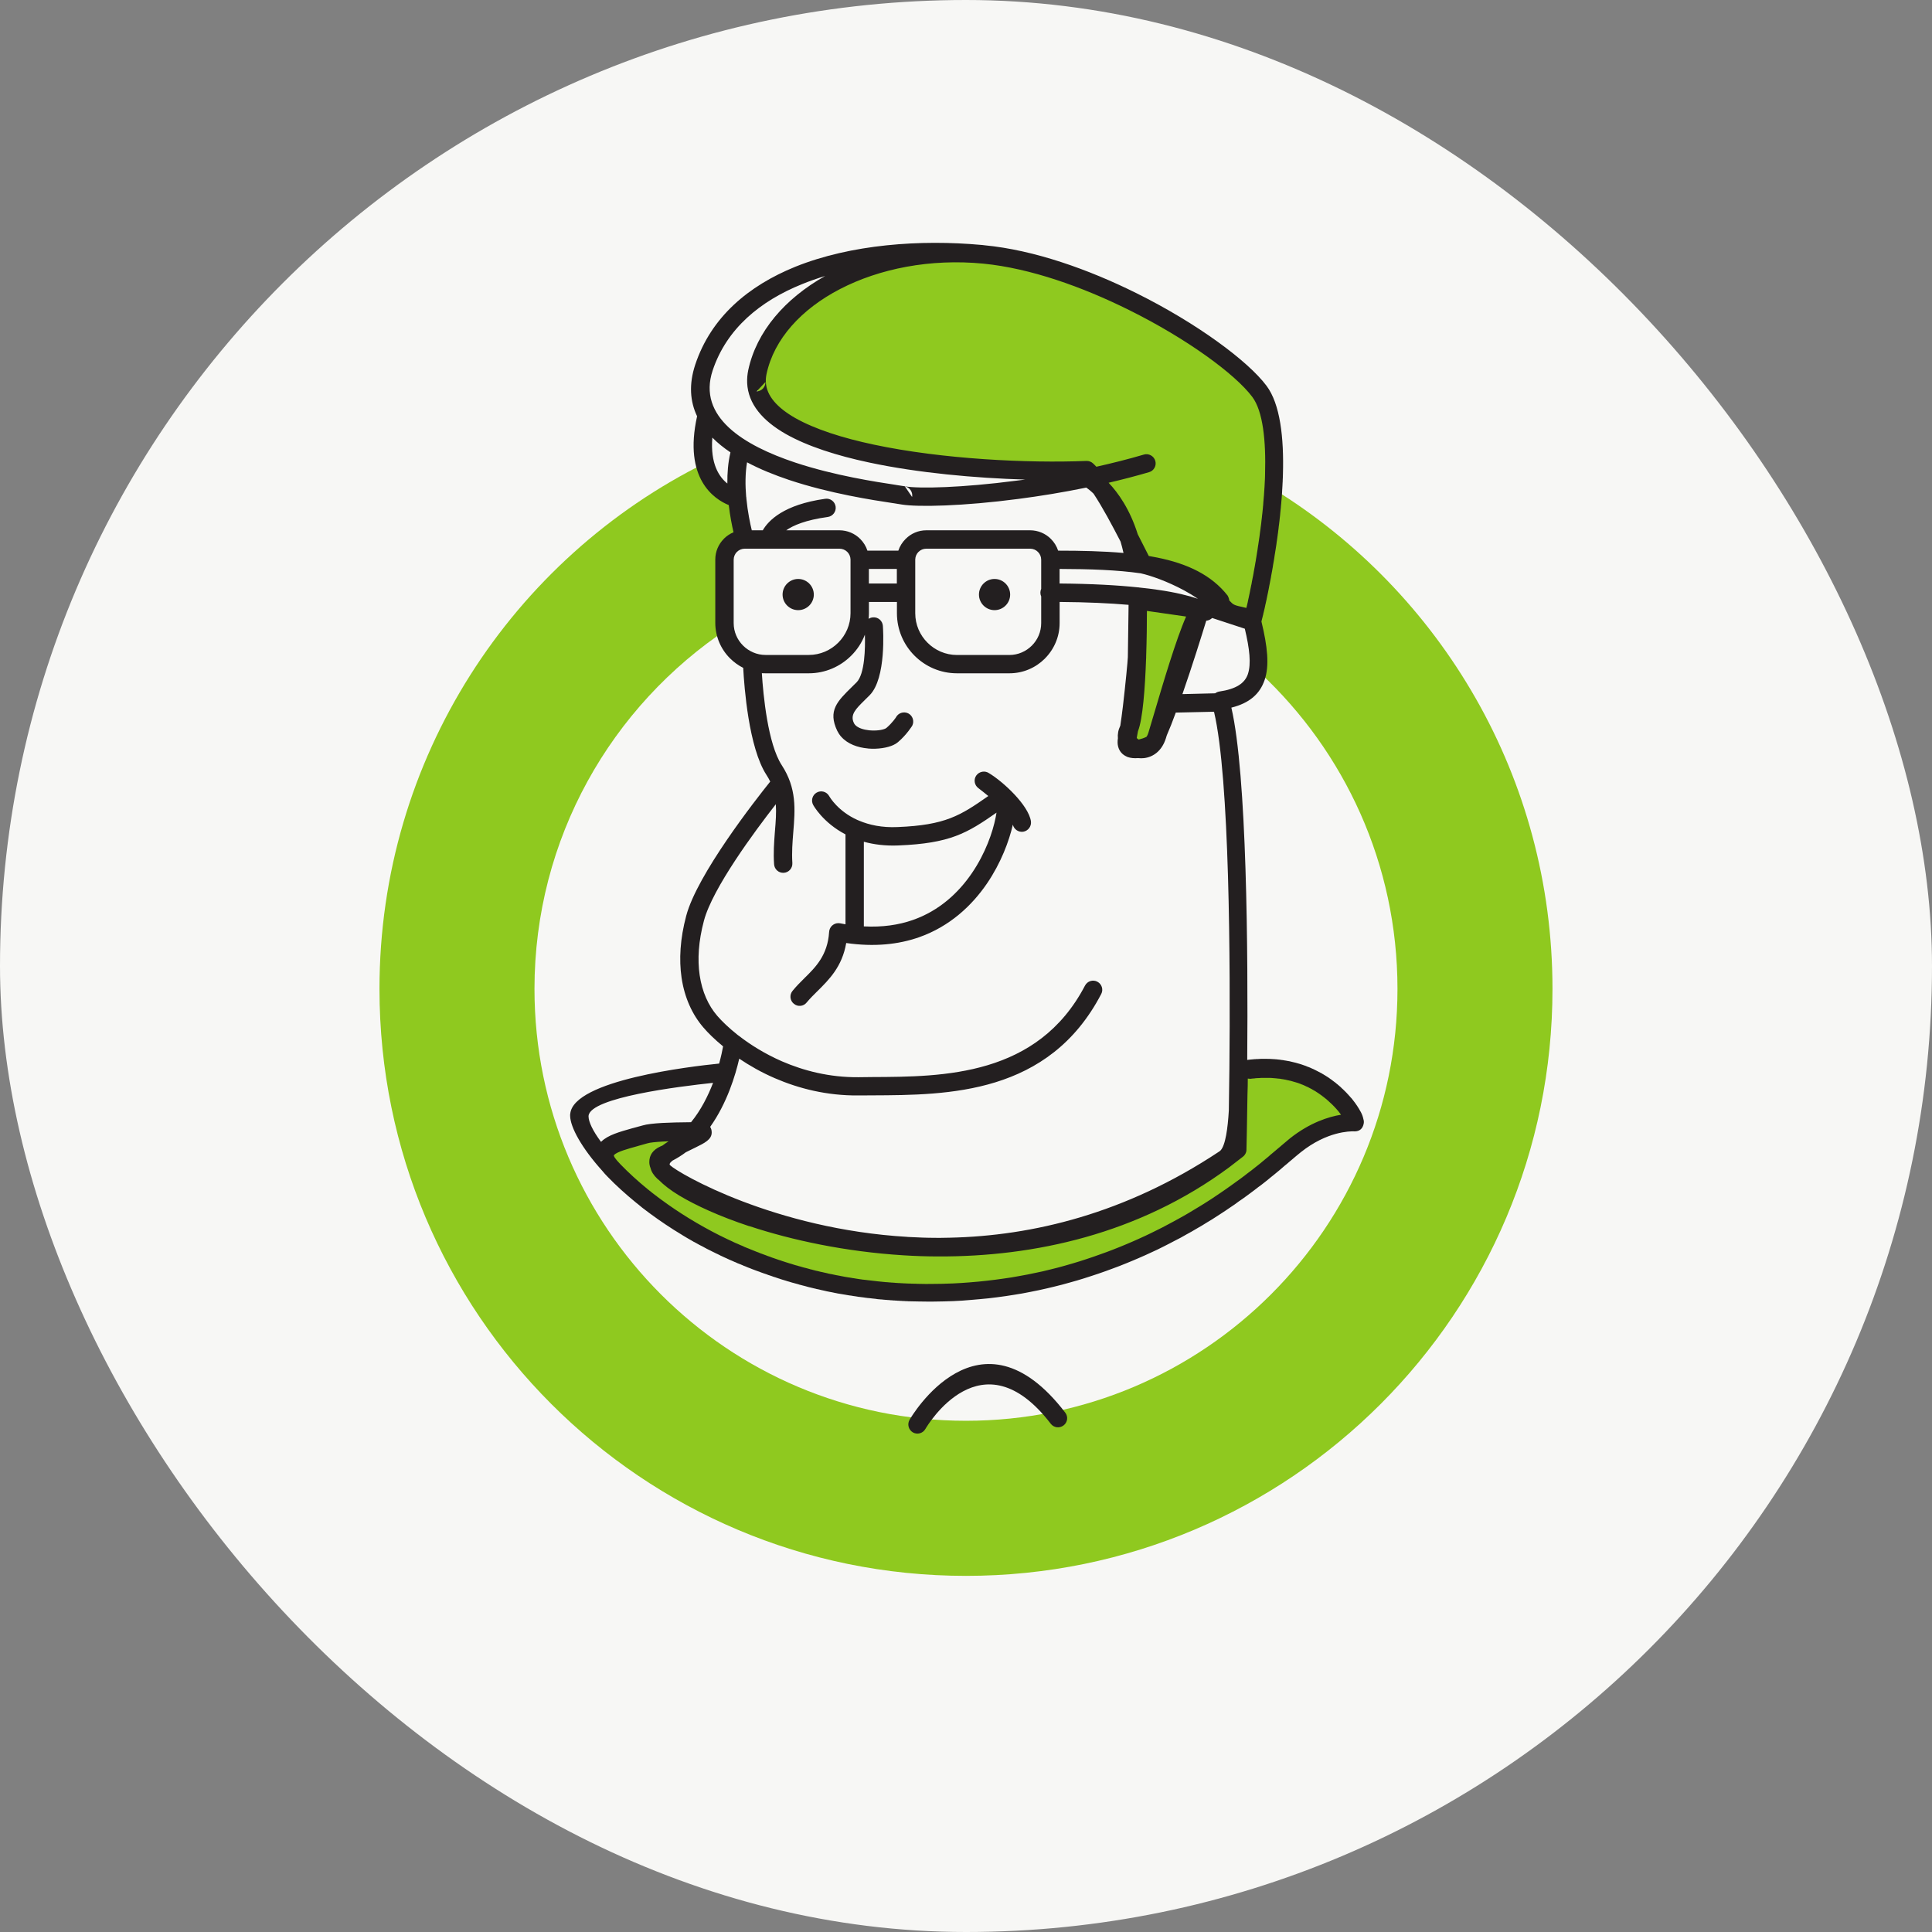 <svg width="48" height="48" viewBox="0 0 48 48" fill="none" xmlns="http://www.w3.org/2000/svg">
<rect x="0" y="0" width="48" height="48" fill="#808080" stroke="none"/>
<rect width="48" height="48" rx="24" fill="#F7F7F5"/>
<path fill-rule="evenodd" clip-rule="evenodd" d="M31.632 12.145C35.795 14.711 38.571 19.314 38.571 24.569C38.571 32.623 32.048 39.152 24 39.152C15.952 39.152 9.428 32.623 9.428 24.569C9.428 18.834 12.736 13.873 17.544 11.492C17.682 11.918 18.133 12.466 18.316 12.384L18.503 13.402L17.998 13.908L18.091 15.615C15.192 17.537 13.279 20.828 13.279 24.569C13.279 30.495 18.078 35.299 23.999 35.299C29.921 35.299 34.72 30.495 34.72 24.569C34.72 21.468 33.404 18.675 31.304 16.715V14.601C31.438 13.917 31.581 13.007 31.632 12.145Z" fill="#8FC91F"/>
<path fill-rule="evenodd" clip-rule="evenodd" d="M28.268 14.916L29.818 15.137C29.818 15.137 28.85 18.358 28.636 18.483C28.422 18.607 27.907 18.748 28.005 18.346C28.105 17.945 28.244 16.467 28.248 16.334C28.252 16.2 28.268 14.916 28.268 14.916Z" fill="#8FC91F"/>
<path fill-rule="evenodd" clip-rule="evenodd" d="M28.381 14.021C28.837 14.117 29.828 14.501 30.441 15.139C30.638 15.346 30.951 15.256 31.119 15.445C31.384 14.425 32.078 10.784 31.285 9.726C30.491 8.667 27.162 6.591 24.443 6.326C21.725 6.062 19.214 7.358 18.812 9.247C18.383 11.273 24.051 11.796 26.993 11.681C27.433 12.084 28.052 13.375 28.381 14.021Z" fill="#8FC91F"/>
<path fill-rule="evenodd" clip-rule="evenodd" d="M30.771 26.604C30.771 26.604 30.826 28.532 30.425 28.798C23.637 33.314 16.889 29.49 16.493 29.115C15.937 28.591 18.027 28.109 17.299 28.109C16.69 28.109 16.203 28.128 16.026 28.179C15.311 28.388 14.665 28.474 15.259 29.085C16.506 30.369 19.073 32.011 22.755 32.101C28.192 32.231 31.437 29.021 32.174 28.436C32.91 27.851 33.551 27.869 33.646 27.869C33.741 27.869 32.918 26.19 30.771 26.604Z" fill="#8FC91F"/>
<path fill-rule="evenodd" clip-rule="evenodd" d="M19.831 14.384C20.045 14.384 20.219 14.559 20.219 14.772C20.219 14.985 20.045 15.159 19.831 15.159C19.617 15.159 19.443 14.985 19.443 14.772C19.443 14.558 19.617 14.384 19.831 14.384Z" fill="#231F20"/>
<path fill-rule="evenodd" clip-rule="evenodd" d="M24.709 14.384C24.923 14.384 25.097 14.559 25.097 14.772C25.097 14.985 24.923 15.159 24.709 15.159C24.496 15.159 24.322 14.985 24.322 14.772C24.322 14.558 24.496 14.384 24.709 14.384Z" fill="#231F20"/>
<path fill-rule="evenodd" clip-rule="evenodd" d="M32.087 26.379C32.153 26.393 32.219 26.41 32.28 26.429L32.306 26.437L32.327 26.443L32.355 26.453L32.373 26.459L32.403 26.47L32.417 26.474L32.45 26.486L32.462 26.492L32.497 26.506L32.505 26.508L32.543 26.523L32.548 26.525L32.587 26.543L32.59 26.545L32.631 26.562L32.671 26.582L32.675 26.584L32.711 26.602C32.75 26.621 32.79 26.642 32.826 26.662L32.839 26.668L32.863 26.684L32.878 26.692L32.899 26.705L32.916 26.715L32.935 26.727L32.954 26.739L32.971 26.75L33.005 26.771L33.026 26.787L33.038 26.795L33.061 26.812L33.071 26.818L33.095 26.836L33.102 26.842L33.128 26.861L33.133 26.865L33.161 26.886L33.164 26.888L33.193 26.91V26.912L33.222 26.935H33.223L33.251 26.959L33.253 26.961L33.278 26.982L33.282 26.986L33.305 27.005L33.31 27.011L33.331 27.031L33.338 27.039L33.356 27.054L33.366 27.064L33.383 27.08L33.394 27.09L33.407 27.105L33.419 27.115L33.432 27.129L33.445 27.142L33.455 27.152L33.47 27.168L33.478 27.178L33.494 27.193L33.5 27.201L33.516 27.219L33.522 27.225L33.539 27.244L33.542 27.248L33.56 27.269L33.563 27.271L33.581 27.291L33.583 27.293L33.601 27.316C33.689 27.425 33.756 27.529 33.8 27.613L33.808 27.625C33.842 27.689 33.864 27.753 33.874 27.807C33.886 27.843 33.888 27.881 33.88 27.92C33.855 28.042 33.779 28.109 33.651 28.109H33.642V28.107H33.641C33.532 28.107 32.972 28.107 32.32 28.625C32.247 28.683 32.173 28.746 32.082 28.824L32.029 28.868L31.974 28.916L31.915 28.964L31.855 29.016L31.79 29.072L31.722 29.128L31.652 29.186L31.578 29.245L31.502 29.308L31.423 29.371L31.34 29.436L31.253 29.5L31.164 29.569L31.073 29.637L30.977 29.708L30.879 29.779L30.777 29.849L30.675 29.924L30.568 29.996L30.458 30.071L30.346 30.145L30.23 30.22L30.112 30.296L29.989 30.37L29.865 30.447L29.737 30.521L29.606 30.598L29.472 30.672L29.336 30.749L29.196 30.821L29.053 30.896L28.908 30.97L28.761 31.043L28.61 31.113L28.456 31.184L28.299 31.253L28.14 31.321L27.977 31.388L27.812 31.454L27.643 31.517L27.472 31.58L27.298 31.641L27.12 31.7L26.94 31.758L26.757 31.814L26.572 31.866L26.384 31.918L26.193 31.966L25.999 32.012L25.802 32.056L25.603 32.096L25.4 32.135L25.195 32.169L24.988 32.201L24.776 32.23L24.563 32.256L24.346 32.277L24.126 32.296L23.904 32.314L23.68 32.326C23.604 32.33 23.529 32.331 23.453 32.333L23.223 32.337C23.146 32.339 23.068 32.339 22.99 32.337C22.913 32.337 22.836 32.335 22.758 32.334H22.758H22.758H22.757H22.757H22.757H22.757H22.757L22.755 32.333H22.739H22.723H22.707H22.692L22.677 32.331H22.675H22.66H22.644H22.628L22.613 32.33H22.599H22.597H22.581H22.566L22.55 32.328H22.533H22.522L22.517 32.326H22.502H22.486L22.471 32.324H22.456H22.445H22.44L22.424 32.322H22.409L22.393 32.32H22.378H22.374H22.367L22.351 32.318H22.336L22.321 32.316H22.305H22.296L22.289 32.314H22.274L22.258 32.312H22.243L22.228 32.31H22.221H22.212H22.197L22.182 32.308L22.166 32.306H22.15L22.145 32.304H22.136H22.121L22.105 32.302L22.09 32.3H22.075H22.07L22.059 32.298H22.045L22.029 32.296H22.014L21.999 32.294H21.995L21.984 32.292H21.968L21.953 32.29L21.938 32.288H21.923L21.919 32.286H21.909L21.893 32.284H21.878L21.863 32.282L21.848 32.281H21.846L21.833 32.279H21.818L21.803 32.277L21.788 32.275L21.773 32.273H21.786L21.715 32.265L21.674 32.261L21.643 32.257L21.572 32.249H21.561L21.5 32.241L21.447 32.233L21.429 32.231L21.358 32.222L21.336 32.22L21.289 32.212L21.225 32.202H21.219L21.15 32.19L21.115 32.186L21.081 32.181L21.013 32.169L20.875 32.146L20.808 32.135L20.79 32.131L20.739 32.121L20.673 32.107L20.606 32.095L20.578 32.089L20.541 32.082L20.474 32.066H20.473L20.409 32.052L20.369 32.042L20.344 32.036L20.279 32.023L20.267 32.019L20.214 32.007L20.149 31.991L20.085 31.976L20.063 31.97L20.022 31.958L19.961 31.942H19.958L19.895 31.925L19.861 31.917L19.833 31.907L19.707 31.873L19.663 31.861L19.645 31.855L19.584 31.837L19.564 31.832L19.522 31.818L19.468 31.802L19.461 31.8L19.4 31.781L19.372 31.771L19.34 31.761L19.28 31.741L19.277 31.739L19.22 31.722L19.182 31.708L19.161 31.7L19.102 31.681L19.088 31.677L19.043 31.659L18.995 31.643L18.984 31.64L18.926 31.619L18.903 31.611L18.869 31.597L18.811 31.577L18.754 31.556L18.72 31.543L18.698 31.535L18.641 31.512L18.631 31.508L18.585 31.491L18.542 31.473L18.529 31.467L18.457 31.439L18.455 31.437L18.386 31.408L18.368 31.402L18.313 31.38L18.282 31.364L18.243 31.349L18.197 31.328L18.173 31.318L18.112 31.292L18.104 31.288L18.034 31.255L18.028 31.253L17.966 31.225L17.946 31.215L17.898 31.193L17.864 31.175L17.831 31.159L17.783 31.137L17.764 31.127L17.703 31.097L17.698 31.095L17.634 31.062L17.624 31.058L17.568 31.03L17.441 30.961L17.392 30.937L17.377 30.929L17.253 30.86L17.24 30.855L17.191 30.826C17.11 30.78 17.029 30.734 16.952 30.686L16.95 30.684C16.666 30.514 16.404 30.337 16.163 30.16C16.12 30.128 16.078 30.097 16.036 30.065L16.036 30.065L15.995 30.033L15.984 30.026L15.947 29.997L15.927 29.98L15.902 29.96L15.87 29.933L15.814 29.889L15.809 29.885C15.539 29.665 15.3 29.447 15.097 29.237C15.047 29.187 15.005 29.139 14.968 29.094C14.445 28.514 14.172 28.005 14.165 27.727V27.698L14.166 27.678L14.168 27.67C14.251 26.837 17.158 26.495 17.867 26.424C17.916 26.246 17.947 26.097 17.965 25.997C17.755 25.824 17.59 25.662 17.475 25.527C17.202 25.21 17.007 24.791 16.933 24.289C16.868 23.841 16.896 23.325 17.049 22.752C17.322 21.724 18.764 19.881 19.136 19.418C19.109 19.363 19.078 19.306 19.042 19.252C18.601 18.573 18.49 17.066 18.465 16.593C18.343 16.532 18.233 16.451 18.137 16.356C17.911 16.131 17.771 15.816 17.771 15.474V13.901C17.771 13.702 17.852 13.52 17.982 13.389L17.986 13.385V13.383C18.054 13.316 18.134 13.262 18.224 13.224C18.186 13.059 18.138 12.822 18.106 12.549C17.75 12.404 16.973 11.898 17.319 10.342C17.145 9.976 17.11 9.551 17.274 9.057C17.668 7.874 18.598 7.099 19.758 6.628C21.146 6.069 22.87 5.947 24.391 6.086H24.398L24.462 6.094C25.695 6.212 27.044 6.692 28.235 7.284C29.74 8.031 31.005 8.969 31.465 9.583C31.805 10.035 31.901 10.871 31.874 11.788L31.872 11.853V11.855L31.869 11.918V11.921L31.867 11.982L31.866 11.986L31.863 12.047V12.053L31.859 12.114V12.121L31.855 12.179V12.189L31.852 12.247L31.851 12.257L31.847 12.315L31.846 12.326L31.842 12.38L31.841 12.394L31.836 12.448L31.835 12.463L31.831 12.515L31.829 12.531L31.824 12.583L31.823 12.601L31.818 12.651L31.816 12.668L31.811 12.716L31.809 12.737L31.805 12.783L31.803 12.806L31.798 12.85L31.795 12.872L31.791 12.914L31.788 12.941L31.783 12.981L31.78 13.007L31.775 13.047L31.771 13.074L31.767 13.112L31.764 13.141L31.759 13.177L31.755 13.207L31.751 13.243L31.746 13.274L31.742 13.308L31.737 13.341L31.733 13.373L31.728 13.407L31.724 13.436L31.718 13.472L31.715 13.5L31.71 13.537L31.706 13.563L31.7 13.601L31.696 13.628L31.69 13.666L31.686 13.688L31.68 13.729L31.676 13.751L31.669 13.793L31.666 13.814L31.66 13.856L31.657 13.876L31.65 13.92L31.647 13.937L31.639 13.981L31.636 13.999L31.628 14.043L31.626 14.059L31.619 14.105L31.616 14.119L31.608 14.165L31.606 14.178L31.597 14.226L31.595 14.236L31.586 14.284L31.584 14.294L31.576 14.344L31.575 14.352L31.565 14.402L31.564 14.408L31.554 14.458L31.553 14.464L31.543 14.515L31.542 14.52L31.532 14.569V14.573L31.522 14.625V14.627L31.511 14.679L31.501 14.731L31.49 14.781V14.783L31.48 14.829L31.48 14.833L31.47 14.879V14.883L31.46 14.927L31.459 14.931L31.45 14.973L31.449 14.979L31.439 15.019L31.438 15.025L31.43 15.063L31.429 15.071L31.421 15.105L31.419 15.115L31.411 15.148L31.409 15.157L31.401 15.19L31.399 15.2L31.391 15.228L31.389 15.24L31.383 15.268L31.381 15.278L31.374 15.304L31.371 15.316L31.365 15.341L31.362 15.352L31.356 15.375L31.353 15.387L31.348 15.409L31.345 15.421L31.34 15.442C31.49 16.058 31.541 16.534 31.42 16.892C31.301 17.242 31.044 17.468 30.593 17.581C30.98 19.256 31.009 23.641 30.987 26.334L30.997 26.332L31.052 26.326L31.065 26.324L31.116 26.32L31.134 26.318L31.179 26.314H31.2L31.208 26.312L31.262 26.311H31.265L31.302 26.308L31.33 26.307H31.362H31.393H31.421H31.475H31.48L31.518 26.308H31.538H31.545L31.594 26.311H31.596L31.64 26.314H31.652L31.7 26.318H31.709L31.759 26.324H31.764L31.817 26.33V26.332L31.871 26.338H31.874L31.924 26.348H31.93L31.976 26.356L31.985 26.358L32.028 26.365L32.04 26.367L32.087 26.379ZM30.604 14.981L30.541 14.918C30.538 14.876 30.521 14.836 30.502 14.799C30.099 14.285 29.499 14.002 28.744 13.851C28.678 13.837 28.61 13.825 28.541 13.813L28.47 13.673L28.267 13.273C28.07 12.647 27.778 12.241 27.543 11.994C27.877 11.916 28.214 11.829 28.548 11.731C28.668 11.697 28.738 11.571 28.703 11.45C28.668 11.33 28.542 11.259 28.422 11.293C28.029 11.409 27.631 11.508 27.239 11.596C27.21 11.566 27.182 11.536 27.155 11.512C27.113 11.473 27.055 11.45 26.993 11.452C25.541 11.51 23.417 11.41 21.707 11.046C20.932 10.882 20.248 10.663 19.758 10.386C19.316 10.133 19.042 9.837 19.027 9.49V9.488C19.024 9.428 19.03 9.362 19.044 9.293C19.23 8.421 19.912 7.678 20.869 7.182C21.851 6.673 23.115 6.422 24.431 6.55C25.602 6.665 26.896 7.129 28.044 7.699C29.489 8.414 30.688 9.295 31.112 9.86C31.38 10.217 31.454 10.954 31.43 11.781L31.429 11.837V11.839L31.427 11.895V11.897L31.424 11.953V11.955L31.421 12.011V12.013L31.418 12.067V12.072L31.415 12.124L31.414 12.13L31.411 12.182L31.41 12.19L31.407 12.24L31.406 12.25L31.403 12.298L31.402 12.31L31.398 12.356L31.397 12.369L31.393 12.415L31.392 12.429L31.388 12.473L31.387 12.489L31.384 12.533L31.383 12.549L31.378 12.591L31.377 12.608L31.373 12.649L31.371 12.668L31.367 12.709L31.365 12.728L31.361 12.766L31.358 12.787L31.354 12.823L31.352 12.846L31.348 12.882L31.345 12.905L31.341 12.939L31.338 12.963L31.335 12.996L31.332 13.02L31.328 13.052L31.324 13.079L31.32 13.109L31.317 13.138L31.313 13.166L31.309 13.194L31.305 13.223L31.301 13.253L31.298 13.28L31.294 13.31L31.291 13.335L31.286 13.367L31.282 13.392L31.278 13.424L31.274 13.446L31.269 13.481L31.266 13.501L31.261 13.536L31.257 13.556L31.252 13.592L31.249 13.612L31.244 13.648L31.241 13.668L31.235 13.704L31.232 13.722L31.226 13.76L31.224 13.776L31.217 13.816L31.215 13.832L31.208 13.872L31.206 13.883L31.2 13.926L31.198 13.937L31.19 13.979L31.188 13.989L31.181 14.033L31.179 14.043L31.172 14.085L31.17 14.095L31.162 14.137L31.161 14.145L31.153 14.189L31.151 14.197L31.144 14.241L31.143 14.247L31.135 14.291L31.134 14.297L31.125 14.341L31.124 14.345L31.115 14.391V14.393L31.105 14.441L31.097 14.489L31.088 14.535H31.087L31.078 14.581V14.583L31.069 14.625L31.068 14.629L31.06 14.669L31.059 14.673L31.052 14.713L31.051 14.717L31.025 14.84L31.024 14.846L31.016 14.88L31.014 14.888L31 14.959L30.998 14.968L30.991 14.997L30.989 15.007L30.974 15.069L30.971 15.079L30.965 15.104C30.951 15.1 30.937 15.097 30.923 15.094C30.899 15.088 30.876 15.083 30.852 15.077L30.844 15.075C30.752 15.056 30.656 15.035 30.604 14.981ZM19.017 9.491L19.017 9.491C19.02 9.616 18.923 9.72 18.798 9.724L19.017 9.491ZM22.482 12.085C22.603 12.108 22.683 12.227 22.661 12.348L22.482 12.085ZM22.679 35.587C22.787 35.65 22.927 35.613 22.989 35.505L22.991 35.502C23.042 35.416 24.393 33.143 26.105 35.372C26.181 35.472 26.323 35.491 26.424 35.414C26.524 35.34 26.543 35.197 26.466 35.097C24.328 32.307 22.634 35.213 22.598 35.274L22.598 35.275C22.535 35.382 22.571 35.522 22.679 35.587ZM29.969 15.421C29.857 15.787 29.619 16.55 29.377 17.245L30.189 17.225C30.21 17.209 30.233 17.199 30.259 17.189C30.262 17.188 30.265 17.188 30.268 17.187L30.275 17.185C30.281 17.184 30.287 17.182 30.293 17.181C30.706 17.12 30.924 16.98 31.003 16.749C31.088 16.496 31.047 16.123 30.927 15.62L30.116 15.354C30.075 15.393 30.023 15.417 29.969 15.421ZM28.988 18.271C29.058 18.112 29.134 17.919 29.212 17.704L30.162 17.683C30.552 19.336 30.569 23.928 30.544 26.583L30.543 26.585V26.587V26.589V26.591V26.593V26.595V26.597V26.599V26.601V26.602V26.605V26.607V26.61V26.612V26.614C30.539 26.98 30.535 27.307 30.53 27.584V27.586V27.588C30.504 28.024 30.448 28.466 30.316 28.591L30.276 28.619C27.959 30.155 25.649 30.704 23.606 30.75C23.428 30.756 23.253 30.756 23.079 30.752H23.074L22.922 30.748C22.802 30.744 22.684 30.738 22.566 30.732L22.566 30.732H22.555L22.545 30.73C19.252 30.537 16.872 29.161 16.647 28.949C16.627 28.93 16.638 28.904 16.661 28.878C16.669 28.87 16.677 28.863 16.686 28.855C16.693 28.849 16.7 28.843 16.707 28.836C16.826 28.774 16.938 28.704 17.04 28.627C17.108 28.592 17.177 28.559 17.241 28.528L17.268 28.515L17.274 28.512C17.506 28.398 17.682 28.312 17.682 28.137C17.682 28.081 17.669 28.035 17.644 27.997C18.064 27.406 18.272 26.713 18.366 26.302C18.621 26.474 18.916 26.643 19.247 26.786C19.838 27.042 20.541 27.224 21.33 27.216L21.674 27.214C23.555 27.206 26.056 27.194 27.36 24.695C27.418 24.585 27.374 24.448 27.263 24.39C27.153 24.331 27.016 24.375 26.957 24.486C25.78 26.74 23.437 26.752 21.674 26.759L21.328 26.763H21.327C20.609 26.769 19.968 26.602 19.429 26.369C19.004 26.183 18.646 25.958 18.363 25.739C18.353 25.73 18.343 25.723 18.332 25.717C18.108 25.539 17.934 25.371 17.818 25.236C17.6 24.983 17.444 24.642 17.383 24.228C17.326 23.839 17.353 23.384 17.489 22.875C17.704 22.065 18.751 20.653 19.275 19.981C19.29 20.194 19.273 20.412 19.254 20.639L19.25 20.689C19.232 20.934 19.212 21.19 19.232 21.47C19.239 21.597 19.347 21.693 19.473 21.685C19.599 21.677 19.694 21.568 19.686 21.442C19.669 21.178 19.689 20.922 19.709 20.675C19.755 20.108 19.797 19.586 19.422 19.01C19.078 18.48 18.963 17.279 18.928 16.726C18.957 16.728 18.988 16.728 19.017 16.728H20.094C20.504 16.728 20.878 16.56 21.148 16.29C21.296 16.143 21.413 15.965 21.488 15.768C21.498 16.093 21.489 16.742 21.281 16.953L21.27 16.963L21.171 17.061L21.17 17.062C20.802 17.423 20.563 17.656 20.801 18.157L20.813 18.178C20.834 18.22 20.86 18.258 20.887 18.29L20.902 18.306C21.061 18.486 21.312 18.573 21.558 18.595L21.566 18.597C21.805 18.618 22.05 18.579 22.197 18.509C22.238 18.49 22.276 18.467 22.305 18.442L22.319 18.43C22.529 18.251 22.665 18.029 22.665 18.029C22.721 17.916 22.675 17.779 22.564 17.723C22.45 17.668 22.314 17.714 22.258 17.825C22.258 17.825 22.176 17.953 22.027 18.082L22.013 18.091L22.002 18.099C21.918 18.14 21.765 18.159 21.605 18.145H21.601C21.459 18.13 21.32 18.09 21.247 18.011L21.239 18.001C21.231 17.991 21.224 17.981 21.218 17.971L21.214 17.961C21.116 17.755 21.262 17.612 21.488 17.39L21.489 17.389L21.49 17.387L21.59 17.289L21.604 17.275C22.027 16.851 21.939 15.615 21.935 15.553L21.935 15.55C21.926 15.424 21.817 15.328 21.692 15.338C21.651 15.34 21.613 15.353 21.581 15.374C21.585 15.328 21.588 15.282 21.588 15.236V14.955H22.284V15.236C22.284 15.646 22.451 16.021 22.721 16.29C22.991 16.56 23.364 16.728 23.776 16.728H25.078C25.419 16.728 25.729 16.591 25.955 16.367L25.959 16.363L25.96 16.361C26.185 16.136 26.326 15.824 26.326 15.481V14.955C27.01 14.96 27.574 14.987 28.039 15.027L28.036 15.277L28.036 15.277C28.031 15.668 28.024 16.246 28.021 16.328C28.019 16.405 27.963 17 27.899 17.542C27.878 17.718 27.855 17.888 27.834 18.028C27.781 18.139 27.764 18.245 27.774 18.343C27.762 18.42 27.764 18.488 27.779 18.546C27.811 18.671 27.889 18.751 27.992 18.797L28.013 18.807C28.092 18.835 28.183 18.843 28.275 18.835C28.326 18.841 28.377 18.841 28.428 18.835C28.651 18.807 28.867 18.657 28.966 18.343L28.988 18.271ZM29.468 15.318L28.495 15.178C28.495 15.459 28.491 15.871 28.476 16.307V16.315V16.323V16.328V16.34V16.344L28.475 16.35V16.356V16.364L28.474 16.372C28.448 17.097 28.392 17.866 28.273 18.165L28.27 18.179L28.27 18.179L28.27 18.179C28.261 18.236 28.252 18.289 28.242 18.334L28.246 18.339C28.258 18.353 28.273 18.366 28.291 18.374C28.359 18.358 28.43 18.334 28.485 18.305C28.503 18.281 28.518 18.247 28.53 18.209C28.57 18.081 28.623 17.901 28.687 17.683C28.898 16.969 29.217 15.89 29.468 15.318ZM29.421 14.669C28.999 14.442 28.586 14.298 28.34 14.244C27.756 14.16 27.075 14.137 26.325 14.135V14.497C27.12 14.503 27.759 14.539 28.272 14.593H28.278L28.3 14.595L28.306 14.597C28.476 14.614 28.631 14.633 28.774 14.655C29.206 14.717 29.526 14.797 29.763 14.877C29.651 14.801 29.537 14.732 29.421 14.669ZM27.169 12.265C27.392 12.602 27.631 13.05 27.84 13.455C27.866 13.543 27.891 13.637 27.913 13.738C27.414 13.694 26.871 13.681 26.289 13.681C26.253 13.57 26.19 13.47 26.11 13.39C25.978 13.257 25.794 13.175 25.592 13.175H23.015C22.815 13.175 22.634 13.255 22.502 13.388L22.498 13.39V13.392C22.418 13.472 22.355 13.57 22.319 13.681H21.551C21.515 13.57 21.452 13.47 21.372 13.39C21.24 13.257 21.056 13.175 20.854 13.175H19.534C19.704 13.054 20.012 12.92 20.567 12.844C20.691 12.826 20.779 12.71 20.761 12.585C20.743 12.461 20.629 12.374 20.503 12.392C19.471 12.536 19.091 12.932 18.951 13.175H18.678C18.636 13.004 18.576 12.717 18.544 12.39C18.544 12.37 18.542 12.354 18.538 12.336C18.515 12.063 18.513 11.766 18.56 11.486C18.884 11.659 19.241 11.802 19.607 11.925C20.625 12.264 21.689 12.425 22.184 12.5L22.191 12.501H22.192L22.207 12.503C22.284 12.515 22.345 12.524 22.394 12.533L22.406 12.535C22.803 12.6 23.925 12.577 25.305 12.395C25.835 12.326 26.405 12.234 26.989 12.114C27.032 12.144 27.096 12.194 27.169 12.265ZM25.471 11.915C24.225 11.878 22.812 11.75 21.603 11.493C20.788 11.321 20.059 11.086 19.524 10.783C18.947 10.454 18.587 10.036 18.563 9.516V9.506C18.559 9.406 18.568 9.303 18.589 9.2C18.794 8.234 19.505 7.417 20.5 6.857C20.305 6.917 20.113 6.983 19.93 7.058C18.885 7.479 18.052 8.166 17.706 9.203C17.319 10.365 18.489 11.069 19.75 11.49C20.729 11.816 21.776 11.974 22.259 12.047L22.266 12.049C22.361 12.063 22.434 12.073 22.475 12.081L22.481 12.083C22.844 12.144 23.911 12.117 25.246 11.943L25.471 11.915ZM30.993 27.198C30.999 27.041 31.001 26.901 31.001 26.797L31.064 26.803L31.12 26.796H31.124L31.176 26.792L31.179 26.79L31.23 26.786L31.284 26.784H31.287L31.337 26.78H31.34H31.388H31.392H31.44H31.491H31.494H31.541H31.544L31.59 26.782H31.593L31.639 26.786H31.642L31.687 26.79L31.734 26.794L31.736 26.796L31.78 26.799H31.783L31.826 26.805L31.829 26.807L31.871 26.813H31.873L31.916 26.821H31.918L31.959 26.829L31.961 26.831L32.002 26.839H32.004L32.044 26.849H32.046L32.087 26.858L32.089 26.86L32.127 26.87L32.129 26.872L32.167 26.882L32.246 26.906H32.247L32.284 26.92H32.285L32.322 26.934L32.324 26.936L32.359 26.949H32.36L32.394 26.963L32.396 26.965L32.43 26.979L32.431 26.981L32.465 26.997H32.467L32.5 27.012H32.501L32.533 27.03H32.534L32.565 27.046L32.566 27.047L32.598 27.063L32.599 27.065L32.63 27.083L32.66 27.1H32.661L32.691 27.118L32.692 27.12L32.72 27.138H32.721L32.749 27.157H32.75L32.778 27.177H32.779L32.805 27.196H32.806L32.833 27.216H32.834L32.859 27.236L32.885 27.255L32.905 27.271L32.911 27.277L32.917 27.281L32.961 27.315V27.317L32.984 27.337L33.007 27.356V27.358L33.029 27.378H33.029L33.05 27.398H33.051L33.072 27.418H33.073L33.093 27.438H33.094L33.114 27.458L33.134 27.479L33.154 27.498L33.172 27.519L33.19 27.538L33.208 27.558L33.225 27.578L33.242 27.597L33.258 27.617C33.273 27.635 33.286 27.654 33.3 27.672L33.317 27.695C33.013 27.745 32.548 27.887 32.048 28.283C31.999 28.323 31.918 28.392 31.82 28.475L31.82 28.476L31.799 28.494L31.748 28.536L31.694 28.582L31.637 28.63L31.577 28.68H31.576L31.516 28.734L31.45 28.788L31.383 28.844H31.382L31.311 28.904L31.237 28.963L31.159 29.024L31.08 29.087H31.079L30.997 29.149H30.996L30.911 29.216H30.91L30.821 29.283L30.729 29.349L30.634 29.418L30.536 29.488L30.435 29.559L30.332 29.63L30.225 29.702L30.117 29.775L30.005 29.847L29.89 29.92L29.773 29.992H29.772L29.651 30.065L29.528 30.139L29.402 30.212H29.401L29.273 30.284H29.272L29.139 30.357L29.004 30.429L28.866 30.502L28.725 30.572L28.582 30.643L28.437 30.712H28.436L28.288 30.78L28.137 30.847L27.982 30.913L27.825 30.978L27.666 31.041L27.502 31.104L27.337 31.163L27.168 31.223L26.996 31.281L26.823 31.337L26.645 31.391L26.465 31.443L26.283 31.493L26.099 31.539L25.911 31.585L25.722 31.625H25.721L25.529 31.665L25.334 31.701L25.136 31.736L24.934 31.766L24.73 31.794L24.524 31.819C24.455 31.826 24.385 31.834 24.315 31.841L24.103 31.859L24.095 31.86L24.095 31.86H24.095H24.095H24.095H24.095H24.095H24.095H24.095C24.026 31.865 23.958 31.871 23.888 31.875L23.671 31.887C23.598 31.89 23.525 31.892 23.451 31.894L23.448 31.895C23.374 31.896 23.302 31.898 23.228 31.898C23.154 31.9 23.079 31.9 23.003 31.9L22.776 31.896L22.761 31.894H22.746H22.731H22.715H22.702H22.701L22.685 31.892H22.67H22.655H22.64L22.626 31.89H22.625H22.61H22.595H22.579L22.564 31.889H22.552H22.549L22.534 31.887H22.52H22.504L22.489 31.885H22.477H22.474H22.459L22.444 31.883H22.429L22.415 31.881H22.404H22.399H22.384L22.37 31.879H22.354L22.331 31.877H22.326H22.311L22.296 31.875H22.281L22.266 31.873H22.259H22.251L22.236 31.871L22.222 31.869H22.207L22.192 31.867H22.186H22.177L22.163 31.865H22.147L22.133 31.863H22.118H22.113L22.103 31.861H22.089L22.074 31.859L22.031 31.855H22.016L21.86 31.84L21.845 31.837H21.831C21.721 31.826 21.611 31.813 21.504 31.799L21.488 31.797L21.42 31.79L21.397 31.786L21.352 31.78L21.291 31.77H21.286L21.219 31.758L21.186 31.754L21.154 31.748L21.087 31.737H21.081L21.021 31.727L20.976 31.719L20.956 31.715L20.891 31.703L20.874 31.699L20.826 31.69L20.771 31.68L20.76 31.678L20.696 31.664L20.669 31.658L20.633 31.652L20.569 31.639L20.568 31.637L20.506 31.623L20.468 31.615L20.444 31.609L20.381 31.596L20.369 31.593L20.318 31.58L20.27 31.57L20.256 31.566L20.194 31.55L20.174 31.544L20.133 31.535L20.121 31.531L20.072 31.517L20.011 31.501L19.98 31.494L19.951 31.486L19.89 31.468L19.884 31.466L19.83 31.452L19.822 31.448L19.77 31.435L19.71 31.417L19.694 31.411L19.651 31.398L19.601 31.384L19.591 31.38L19.533 31.362L19.508 31.354L19.475 31.343L19.417 31.325V31.323L19.359 31.305L19.326 31.294L19.303 31.286L19.245 31.266L19.235 31.262L19.189 31.247L19.146 31.231L19.133 31.225L19.076 31.206L19.056 31.198L19.02 31.184L18.969 31.166L18.965 31.164L18.955 31.16L18.882 31.134L18.857 31.122L18.802 31.102L18.796 31.1L18.747 31.08L18.712 31.066L18.693 31.058L18.627 31.032L18.625 31.03L18.543 30.998L18.487 30.975L18.461 30.961L18.379 30.927L18.353 30.915L18.298 30.891L18.287 30.887L18.221 30.857L18.218 30.855L18.157 30.826L18.139 30.818L18.061 30.782L18.027 30.765L17.983 30.744L17.907 30.706L17.9 30.704C17.343 30.424 16.852 30.118 16.43 29.806L16.322 29.726V29.724L16.267 29.684L16.23 29.655L16.214 29.643L16.186 29.621L16.163 29.601L16.142 29.586L16.112 29.561L16.098 29.551C15.841 29.341 15.614 29.132 15.421 28.933C15.274 28.782 15.236 28.714 15.257 28.694C15.339 28.613 15.579 28.547 15.855 28.471L15.859 28.469C15.927 28.451 15.995 28.431 16.087 28.405C16.152 28.385 16.289 28.372 16.476 28.361L16.612 28.355C16.559 28.387 16.508 28.423 16.46 28.46L16.414 28.48C16.22 28.566 16.129 28.702 16.132 28.876C16.133 28.923 16.142 28.971 16.163 29.023C16.184 29.109 16.238 29.198 16.333 29.288C16.338 29.291 16.342 29.295 16.347 29.299L16.347 29.299C16.353 29.304 16.36 29.31 16.368 29.316C16.492 29.442 16.661 29.573 16.873 29.701C17.288 29.951 17.883 30.222 18.604 30.461L18.625 30.465C19.673 30.811 20.999 31.098 22.449 31.188C22.733 31.206 23.023 31.216 23.318 31.216C25.682 31.224 28.287 30.668 30.541 29L30.548 28.994C30.561 28.985 30.574 28.975 30.586 28.965C30.684 28.891 30.782 28.816 30.88 28.738L30.882 28.736L30.884 28.734L30.891 28.728L30.893 28.726L30.9 28.72H30.901L30.916 28.703L30.919 28.699L30.922 28.695V28.693L30.926 28.689L30.929 28.685L30.932 28.681L30.935 28.675L30.938 28.671V28.669L30.941 28.665L30.943 28.66H30.944L30.946 28.656L30.949 28.65L30.951 28.646V28.644L30.953 28.64L30.955 28.634L30.957 28.628L30.959 28.624L30.961 28.618L30.962 28.612L30.962 28.607L30.965 28.603V28.601L30.965 28.597V28.595L30.966 28.591V28.589V28.585V28.583L30.967 28.579V28.577L30.968 28.571V28.569V28.565V28.563V28.559V28.558V28.552C30.97 28.483 30.982 27.971 30.993 27.198ZM14.943 28.36L14.932 28.369C14.727 28.094 14.622 27.87 14.622 27.734L14.623 27.719C14.678 27.267 16.852 26.995 17.716 26.903C17.591 27.227 17.415 27.581 17.169 27.881C16.894 27.883 16.65 27.889 16.456 27.899C16.236 27.912 16.066 27.931 15.964 27.962L15.741 28.023L15.72 28.028C15.393 28.12 15.106 28.2 14.943 28.36ZM18.148 11.239C17.981 11.127 17.83 11.006 17.698 10.872C17.644 11.525 17.869 11.852 18.071 12.013C18.068 11.756 18.088 11.49 18.148 11.239ZM22.282 14.135V14.497H21.587V14.135H22.282ZM25.592 13.632H23.015C22.939 13.632 22.872 13.66 22.822 13.71L22.82 13.712H22.819C22.771 13.76 22.741 13.827 22.739 13.899V13.901V13.903V13.907V13.913V14.718V14.724V14.73V15.236C22.739 15.521 22.855 15.78 23.043 15.967C23.231 16.156 23.491 16.273 23.776 16.273H25.078C25.295 16.273 25.493 16.183 25.637 16.039C25.78 15.896 25.868 15.698 25.868 15.481V14.818C25.855 14.79 25.848 14.759 25.848 14.724C25.848 14.692 25.855 14.66 25.868 14.63V13.907C25.868 13.831 25.838 13.762 25.787 13.712C25.738 13.662 25.668 13.632 25.592 13.632ZM18.504 13.632H20.854C20.931 13.632 21 13.662 21.05 13.711C21.099 13.76 21.129 13.826 21.131 13.898V13.9V13.902V13.906V13.912V14.717V14.723V14.729V15.235C21.131 15.52 21.014 15.779 20.827 15.966C20.639 16.155 20.379 16.272 20.095 16.272H19.018C18.802 16.272 18.603 16.181 18.46 16.038C18.317 15.895 18.228 15.698 18.228 15.48V13.907C18.228 13.832 18.258 13.764 18.306 13.714L18.308 13.712H18.309C18.359 13.662 18.428 13.632 18.504 13.632ZM20.206 20.003C20.143 19.895 20.18 19.755 20.289 19.692C20.397 19.629 20.537 19.667 20.599 19.776L20.601 19.779C20.62 19.812 20.822 20.155 21.3 20.371C21.312 20.375 21.322 20.38 21.332 20.384C21.337 20.387 21.342 20.389 21.348 20.391C21.593 20.494 21.907 20.566 22.301 20.548C23.488 20.5 23.857 20.265 24.554 19.777C24.462 19.7 24.383 19.64 24.341 19.607L24.341 19.607L24.341 19.607C24.321 19.592 24.309 19.583 24.309 19.582C24.207 19.509 24.184 19.365 24.257 19.265C24.332 19.163 24.475 19.14 24.576 19.212C24.921 19.419 25.551 20.001 25.613 20.403C25.631 20.528 25.545 20.644 25.421 20.664C25.301 20.681 25.191 20.603 25.164 20.488C25.071 20.897 24.869 21.439 24.523 21.948C24.146 22.5 23.596 23.018 22.83 23.287C22.323 23.464 21.726 23.53 21.024 23.429C20.922 24.017 20.601 24.335 20.306 24.628L20.305 24.628C20.21 24.722 20.119 24.813 20.043 24.905C19.965 25.005 19.821 25.02 19.724 24.939C19.625 24.861 19.61 24.717 19.689 24.62C19.78 24.507 19.882 24.405 19.986 24.302C20.262 24.031 20.562 23.734 20.599 23.158C20.6 23.144 20.601 23.133 20.604 23.12C20.628 22.997 20.747 22.917 20.871 22.939C20.917 22.949 20.962 22.957 21.006 22.964V20.73C20.441 20.436 20.207 20.005 20.206 20.003ZM22.319 21.005C23.604 20.953 24.022 20.704 24.758 20.19C24.752 20.226 24.745 20.264 24.737 20.306C24.664 20.678 24.481 21.202 24.147 21.692C23.817 22.176 23.34 22.626 22.679 22.857C22.329 22.98 21.926 23.04 21.462 23.016V20.913C21.706 20.98 21.991 21.019 22.319 21.005Z" fill="#231F20"/>
</svg>
